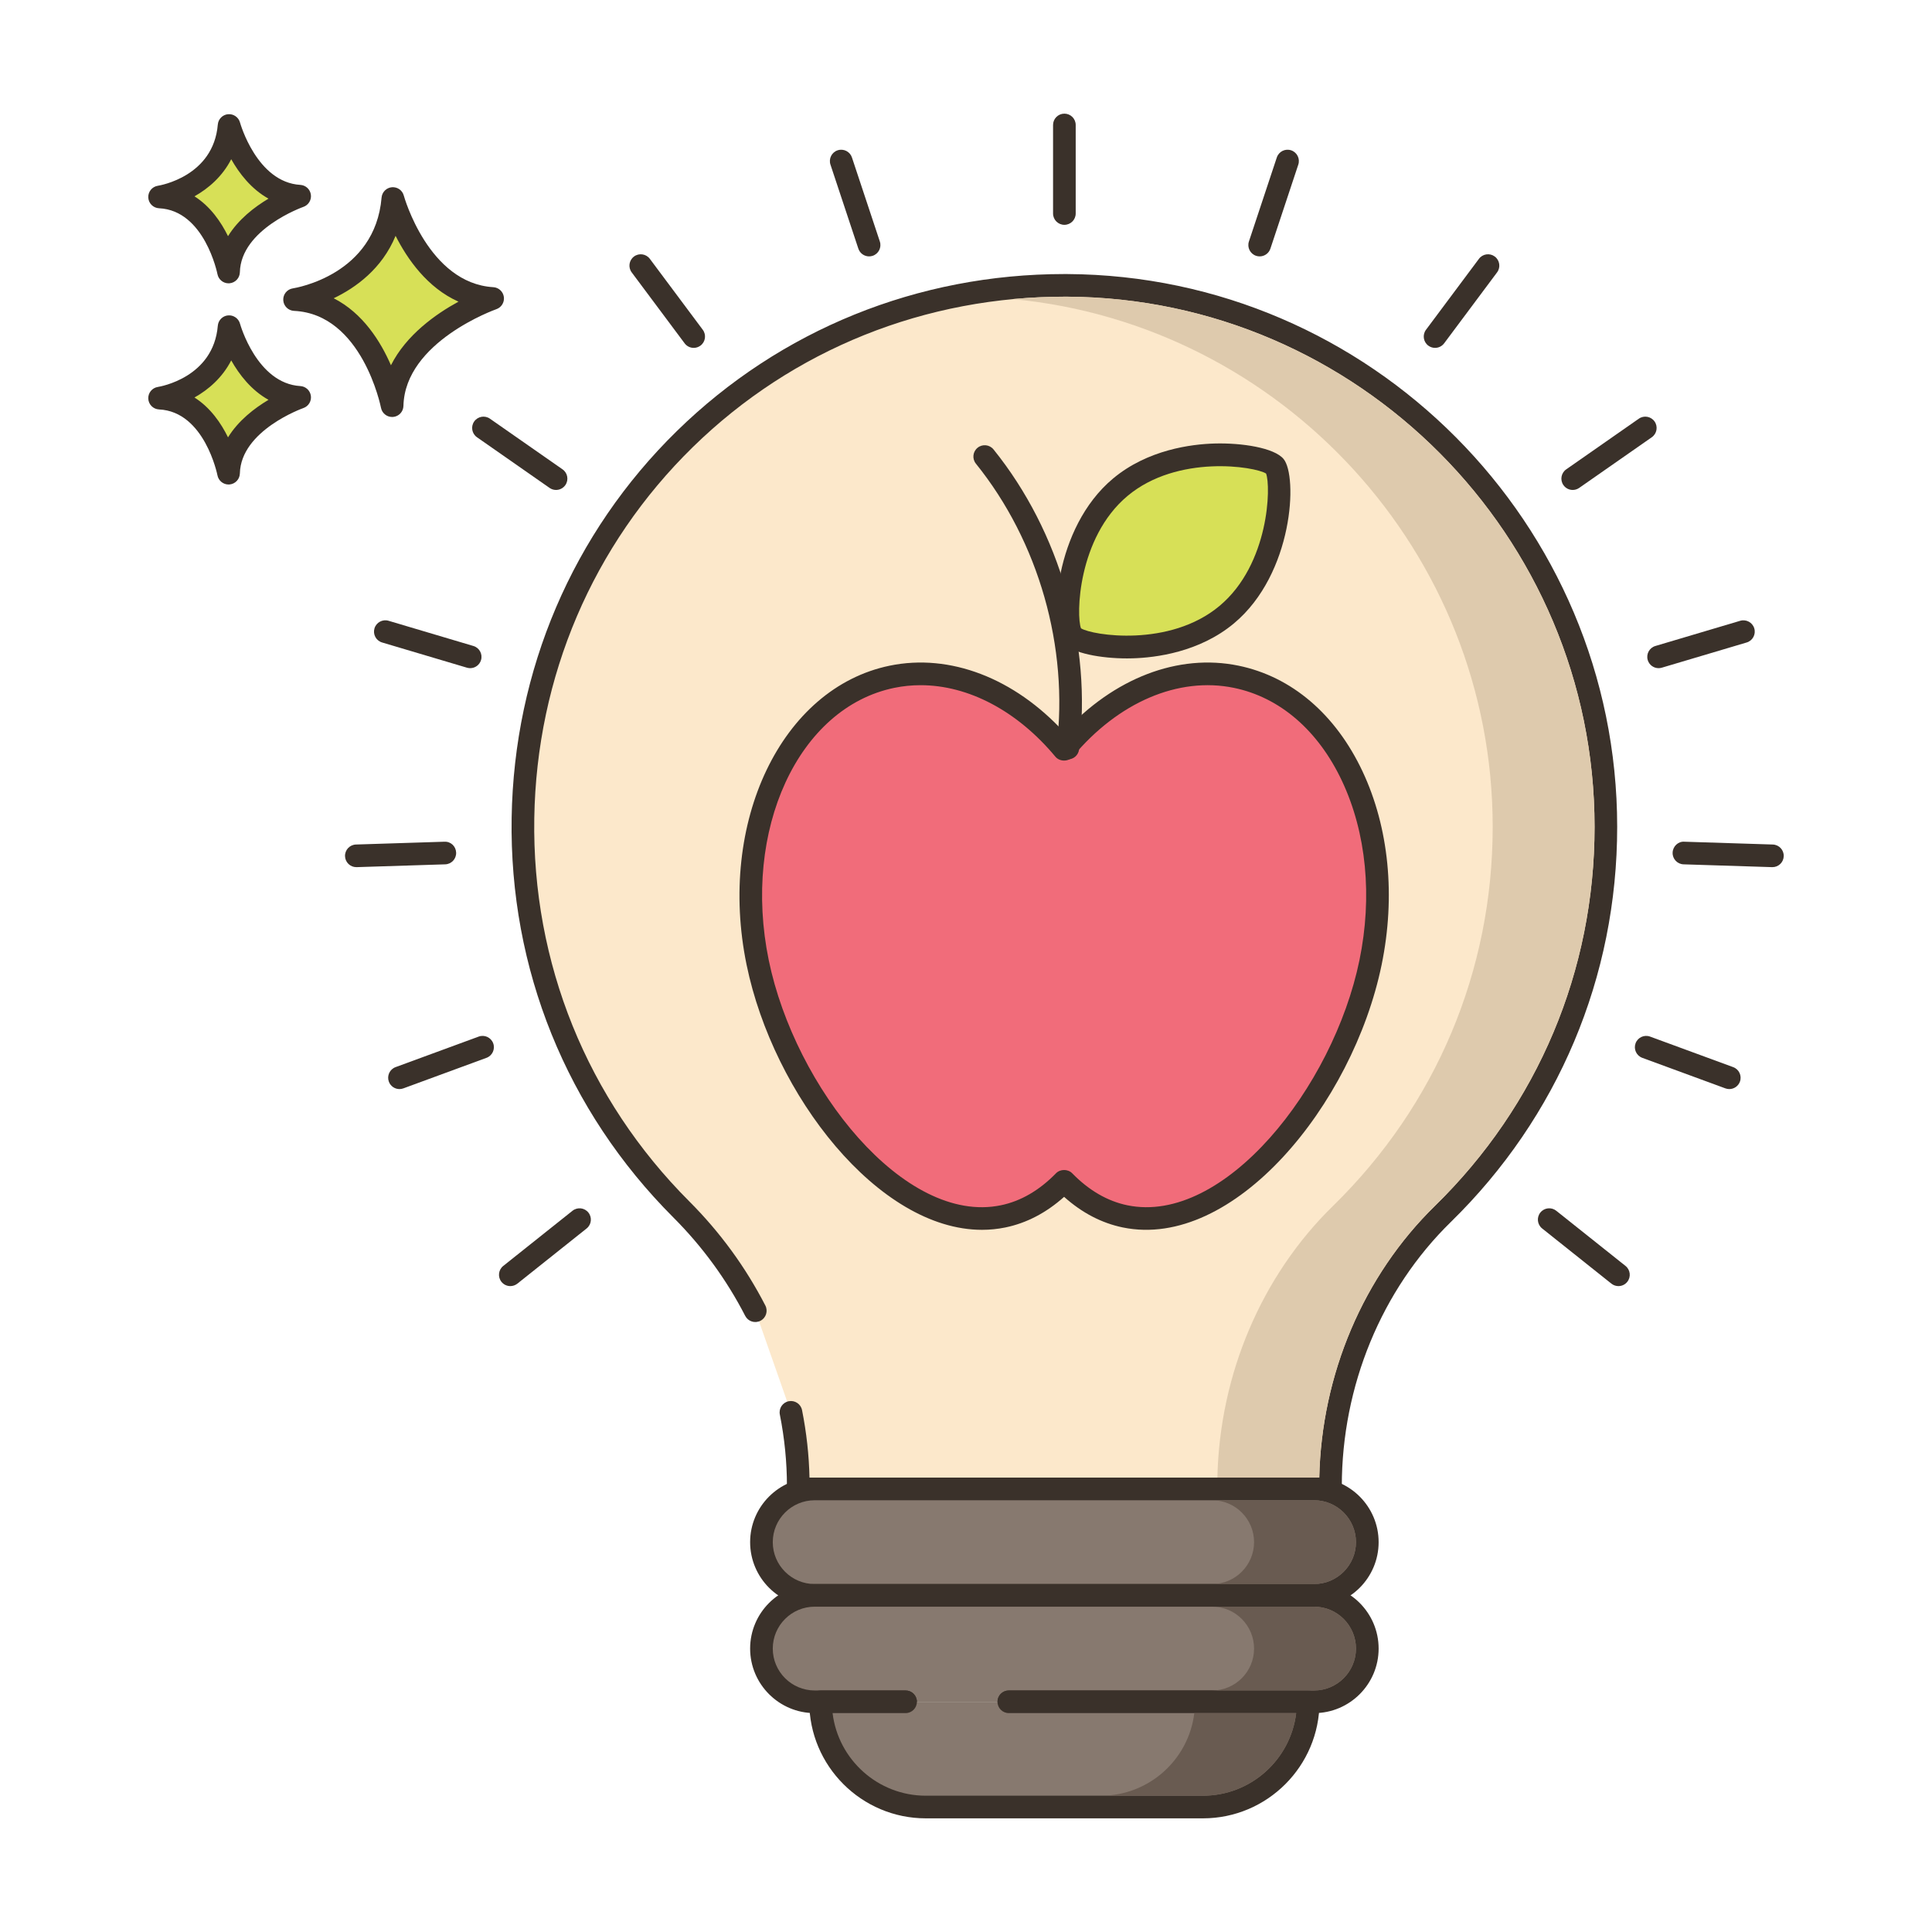 <?xml version="1.0" encoding="utf-8"?>
<!-- Generator: Adobe Illustrator 22.0.0, SVG Export Plug-In . SVG Version: 6.00 Build 0)  -->
<svg version="1.1" xmlns="http://www.w3.org/2000/svg" xmlns:xlink="http://www.w3.org/1999/xlink" x="0px" y="0px"
	 viewBox="0 0 256 256" style="enable-background:new 0 0 256 256;" xml:space="preserve">
<style type="text/css">
	.st0{display:none;}
	.st1{display:inline;}
	.st2{fill:none;stroke:#6B1D1D;stroke-width:0.5;stroke-miterlimit:10;}
	.st3{fill:#3A312A;}
	.st4{fill:#87796F;}
	.st5{fill:#D5DE58;}
	.st6{fill:#695B51;}
	.st7{fill:#FCE8CB;}
	.st8{fill:#F16C7A;}
	.st9{fill:#8AC6DD;}
	.st10{fill:#DECAAD;}
	.st11{fill:#D6DF58;}
	.st12{fill-rule:evenodd;clip-rule:evenodd;fill:#FCE8CB;}
	.st13{fill:#F5978A;}
	.st14{fill:#D7E057;}
	.st15{fill-rule:evenodd;clip-rule:evenodd;fill:#87796F;}
	.st16{fill:#6CA8BF;}
	.st17{fill:#B9C239;}
	.st18{fill:#D34E5C;}
	.st19{fill:#FAE6CA;}
	.st20{fill:#F8E4C8;}
	.st21{fill:#8AC5DC;}
	.st22{fill:#EF6D7A;}
	.st23{fill:#EB6E7A;}
	.st24{fill:#89C4DB;}
	.st25{fill-rule:evenodd;clip-rule:evenodd;fill:#F16C7A;}
	.st26{fill:#F7E3C7;}
	.st27{fill:#F6E2C6;}
	.st28{fill:#ED6E7A;}
	.st29{fill:#8AC3DA;}
	.st30{fill:#D5DC57;}
	.st31{fill-rule:evenodd;clip-rule:evenodd;fill:#D7E057;}
	.st32{fill-rule:evenodd;clip-rule:evenodd;fill:#F8E4C8;}
	.st33{fill:#D4DB56;}
	.st34{fill:#F59689;}
	.st35{fill:#DDC9AC;}
	.st36{fill:#D24E5C;}
	.st37{fill:#6A5C52;}
	.st38{fill:#6CA6BE;}
	.st39{fill:#B8C136;}
	.st40{fill-rule:evenodd;clip-rule:evenodd;fill:#FAE6CA;}
</style>
<g id="Layer_2" class="st0">
	<g class="st1">
		<g>
			<line class="st2" x1="0" y1="4.829" x2="256" y2="4.829"/>
			<line class="st2" x1="0" y1="16.56" x2="256" y2="16.56"/>
			<line class="st2" x1="0" y1="28.29" x2="256" y2="28.29"/>
			<line class="st2" x1="0" y1="40.021" x2="256" y2="40.021"/>
			<line class="st2" x1="0" y1="51.751" x2="256" y2="51.751"/>
			<line class="st2" x1="0" y1="63.482" x2="256" y2="63.482"/>
			<line class="st2" x1="0" y1="75.213" x2="256" y2="75.213"/>
			<line class="st2" x1="0" y1="86.943" x2="256" y2="86.943"/>
			<line class="st2" x1="0" y1="98.674" x2="256" y2="98.674"/>
			<line class="st2" x1="0" y1="110.404" x2="256" y2="110.404"/>
			<line class="st2" x1="0" y1="122.135" x2="256" y2="122.135"/>
			<line class="st2" x1="0" y1="133.865" x2="256" y2="133.865"/>
			<line class="st2" x1="0" y1="145.596" x2="256" y2="145.596"/>
			<line class="st2" x1="0" y1="157.326" x2="256" y2="157.326"/>
			<line class="st2" x1="0" y1="169.057" x2="256" y2="169.057"/>
			<line class="st2" x1="0" y1="180.788" x2="256" y2="180.788"/>
			<line class="st2" x1="0" y1="192.518" x2="256" y2="192.518"/>
			<line class="st2" x1="0" y1="204.249" x2="256" y2="204.249"/>
			<line class="st2" x1="0" y1="215.979" x2="256" y2="215.979"/>
			<line class="st2" x1="0" y1="227.71" x2="256" y2="227.71"/>
			<line class="st2" x1="0" y1="239.44" x2="256" y2="239.44"/>
			<line class="st2" x1="0" y1="251.171" x2="256" y2="251.171"/>
		</g>
		<g>
			<line class="st2" x1="251.171" y1="0" x2="251.171" y2="256"/>
			<line class="st2" x1="239.44" y1="0" x2="239.44" y2="256"/>
			<line class="st2" x1="227.71" y1="0" x2="227.71" y2="256"/>
			<line class="st2" x1="215.979" y1="0" x2="215.979" y2="256"/>
			<line class="st2" x1="204.249" y1="0" x2="204.249" y2="256"/>
			<line class="st2" x1="192.518" y1="0" x2="192.518" y2="256"/>
			<line class="st2" x1="180.788" y1="0" x2="180.788" y2="256"/>
			<line class="st2" x1="169.057" y1="0" x2="169.057" y2="256"/>
			<line class="st2" x1="157.326" y1="0" x2="157.326" y2="256"/>
			<line class="st2" x1="145.596" y1="0" x2="145.596" y2="256"/>
			<line class="st2" x1="133.865" y1="0" x2="133.865" y2="256"/>
			<line class="st2" x1="122.135" y1="0" x2="122.135" y2="256"/>
			<line class="st2" x1="110.404" y1="0" x2="110.404" y2="256"/>
			<line class="st2" x1="98.674" y1="0" x2="98.674" y2="256"/>
			<line class="st2" x1="86.943" y1="0" x2="86.943" y2="256"/>
			<line class="st2" x1="75.213" y1="0" x2="75.213" y2="256"/>
			<line class="st2" x1="63.482" y1="0" x2="63.482" y2="256"/>
			<line class="st2" x1="51.751" y1="0" x2="51.751" y2="256"/>
			<line class="st2" x1="40.021" y1="0" x2="40.021" y2="256"/>
			<line class="st2" x1="28.29" y1="0" x2="28.29" y2="256"/>
			<line class="st2" x1="16.56" y1="0" x2="16.56" y2="256"/>
			<line class="st2" x1="4.829" y1="0" x2="4.829" y2="256"/>
		</g>
	</g>
</g>
<g id="Layer_1">
	<g>
		<path class="st14" d="M52.056,26.304c0,0,3.408,12.659,13.222,13.246c0,0-13.1,4.525-13.321,14.202
			c0,0-2.579-13.572-12.925-14.059C39.032,39.693,51.082,37.868,52.056,26.304z"/>
		<path class="st3" d="M51.956,55.251c-0.713,0-1.335-0.506-1.473-1.217c-0.023-0.124-2.494-12.417-11.522-12.842
			c-0.771-0.037-1.388-0.651-1.428-1.421c-0.04-0.771,0.511-1.445,1.273-1.561c0.441-0.069,10.895-1.817,11.755-12.033
			c0.062-0.725,0.635-1.301,1.359-1.367c0.738-0.06,1.394,0.399,1.584,1.102c0.031,0.116,3.259,11.626,11.863,12.141
			c0.714,0.043,1.297,0.584,1.396,1.292c0.098,0.708-0.318,1.388-0.994,1.623c-0.121,0.042-12.119,4.311-12.312,12.819
			c-0.018,0.767-0.61,1.396-1.375,1.46C52.04,55.25,51.998,55.251,51.956,55.251z M44.215,39.522
			c3.878,1.969,6.23,5.746,7.587,8.877c2.026-4.022,5.941-6.787,8.949-8.427c-4.135-1.842-6.783-5.652-8.334-8.723
			C50.624,35.609,47.146,38.118,44.215,39.522z"/>
		<path class="st14" d="M30.358,43.284c0,0,2.411,8.954,9.352,9.369c0,0-9.266,3.201-9.422,10.045c0,0-1.824-9.6-9.142-9.944
			C21.145,52.755,29.669,51.464,30.358,43.284z"/>
		<path class="st3" d="M30.286,64.199c-0.714,0-1.337-0.507-1.473-1.22c-0.016-0.082-1.704-8.442-7.738-8.726
			c-0.77-0.037-1.388-0.651-1.428-1.421c-0.04-0.771,0.511-1.445,1.273-1.561c0.296-0.047,7.363-1.243,7.941-8.114
			c0.061-0.726,0.636-1.303,1.361-1.368c0.712-0.062,1.392,0.399,1.581,1.102l0,0c0.022,0.079,2.228,7.92,7.994,8.265
			c0.714,0.043,1.299,0.584,1.396,1.293c0.097,0.709-0.32,1.388-0.996,1.622c-0.081,0.028-8.282,2.952-8.412,8.662
			c-0.018,0.767-0.611,1.397-1.376,1.461C30.369,64.198,30.327,64.199,30.286,64.199z M25.768,52.671
			c2.106,1.333,3.522,3.395,4.446,5.28c1.376-2.232,3.516-3.872,5.365-4.973c-2.287-1.269-3.884-3.35-4.941-5.223
			C29.465,50.042,27.623,51.63,25.768,52.671z"/>
		<path class="st14" d="M30.358,16.627c0,0,2.411,8.954,9.352,9.37c0,0-9.266,3.201-9.422,10.045c0,0-1.824-9.6-9.142-9.944
			C21.145,26.097,29.669,24.806,30.358,16.627z"/>
		<path class="st3" d="M30.286,37.542c-0.714,0-1.337-0.507-1.473-1.22c-0.016-0.082-1.704-8.442-7.738-8.726
			c-0.77-0.037-1.388-0.651-1.428-1.421c-0.04-0.771,0.511-1.445,1.273-1.561c0.296-0.047,7.363-1.243,7.941-8.114
			c0.061-0.726,0.636-1.303,1.361-1.368c0.712-0.062,1.392,0.4,1.581,1.102l0,0c0.022,0.079,2.228,7.92,7.994,8.265
			c0.714,0.043,1.299,0.584,1.396,1.293c0.097,0.709-0.32,1.388-0.996,1.622c-0.081,0.028-8.282,2.952-8.412,8.662
			c-0.018,0.767-0.611,1.397-1.376,1.461C30.369,37.541,30.327,37.542,30.286,37.542z M25.768,26.014
			c2.106,1.333,3.522,3.395,4.446,5.28c1.376-2.232,3.516-3.872,5.365-4.973c-2.287-1.269-3.884-3.35-4.941-5.223
			C29.465,23.385,27.623,24.973,25.768,26.014z"/>
		<path class="st7" d="M104.803,187.141c0.634,3.185,0.972,6.446,0.972,9.751v0.4h70.522v-0.347c0-13.525,5.217-26.637,14.889-36.09
			c13.325-13.022,21.6-31.187,21.6-51.291c0-39.498-31.916-71.542-71.365-71.75c-39.593-0.208-71.492,30.985-72.126,70.573
			c-0.325,20.266,7.76,38.638,20.989,51.872c3.977,3.979,7.272,8.513,9.796,13.416L104.803,187.141z"/>
		<path class="st3" d="M176.297,198.792h-70.523c-0.828,0-1.5-0.671-1.5-1.5v-0.4c0-3.135-0.316-6.317-0.941-9.458
			c-0.162-0.812,0.365-1.603,1.178-1.764c0.808-0.159,1.603,0.366,1.764,1.178c0.591,2.967,0.922,5.97,0.988,8.944h67.547
			c0.296-13.673,5.846-26.742,15.328-36.01c13.638-13.327,21.148-31.162,21.148-50.218c0-38.533-31.345-70.047-69.873-70.25
			c-18.785-0.087-36.374,6.981-49.616,19.935c-13.243,12.956-20.702,30.416-21.002,49.162c-0.308,19.186,6.99,37.223,20.549,50.788
			c4.063,4.065,7.451,8.705,10.069,13.79c0.379,0.737,0.089,1.641-0.647,2.02c-0.735,0.379-1.64,0.091-2.021-0.647
			c-2.475-4.809-5.679-9.197-9.522-13.042c-14.139-14.145-21.749-32.951-21.428-52.956c0.313-19.543,8.092-37.747,21.904-51.259
			c13.715-13.417,31.929-20.792,51.326-20.792c0.135,0,0.268,0,0.403,0.001c40.174,0.211,72.857,33.071,72.857,73.25
			c0,19.871-7.831,38.467-22.051,52.364c-9.176,8.967-14.438,21.73-14.438,35.018v0.347
			C177.797,198.121,177.125,198.792,176.297,198.792z"/>
		<path class="st4" d="M152.973,197.292h-45.025c-3.894,0-7.051,3.157-7.051,7.051l0,0c0,3.894,3.157,7.051,7.051,7.051h66.176
			c3.894,0,7.051-3.157,7.051-7.051l0,0c0-3.894-3.157-7.051-7.051-7.051h-7.43H152.973z"/>
		<path class="st3" d="M174.124,212.895h-66.176c-4.716,0-8.552-3.836-8.552-8.551c0-4.715,3.836-8.551,8.552-8.551h66.176
			c4.715,0,8.551,3.836,8.551,8.551C182.675,209.059,178.839,212.895,174.124,212.895z M107.948,198.792
			c-3.061,0-5.552,2.49-5.552,5.551c0,3.061,2.49,5.551,5.552,5.551h66.176c3.061,0,5.551-2.49,5.551-5.551
			c0-3.061-2.49-5.551-5.551-5.551H107.948z"/>
		<path class="st4" d="M133.672,225.496h40.451c3.894,0,7.051-3.157,7.051-7.051c0-3.894-3.157-7.051-7.051-7.051h-66.176
			c-3.894,0-7.051,3.157-7.051,7.051c0,3.894,3.157,7.051,7.051,7.051h12.046H133.672z"/>
		<path class="st3" d="M174.124,226.996h-40.452c-0.828,0-1.5-0.671-1.5-1.5c0-0.829,0.672-1.5,1.5-1.5h40.452
			c3.061,0,5.551-2.49,5.551-5.551c0-3.061-2.49-5.551-5.551-5.551h-66.176c-3.061,0-5.552,2.49-5.552,5.551
			c0,3.061,2.49,5.551,5.552,5.551h12.046c0.828,0,1.5,0.671,1.5,1.5c0,0.829-0.672,1.5-1.5,1.5h-12.046
			c-4.716,0-8.552-3.836-8.552-8.551c0-4.715,3.836-8.551,8.552-8.551h66.176c4.715,0,8.551,3.836,8.551,8.551
			C182.675,223.16,178.839,226.996,174.124,226.996z"/>
		<path class="st4" d="M119.994,225.496h-11.263c0,7.701,6.243,13.944,13.944,13.944h36.721c7.701,0,13.944-6.243,13.944-13.944
			h-39.668H119.994z"/>
		<path class="st3" d="M159.396,240.94h-36.722c-8.516,0-15.443-6.928-15.443-15.444c0-0.829,0.672-1.5,1.5-1.5h11.263
			c0.828,0,1.5,0.671,1.5,1.5c0,0.829-0.672,1.5-1.5,1.5h-9.673c0.743,6.157,6,10.944,12.354,10.944h36.722
			c6.354,0,11.61-4.787,12.354-10.944h-38.078c-0.828,0-1.5-0.671-1.5-1.5c0-0.829,0.672-1.5,1.5-1.5h39.668
			c0.828,0,1.5,0.671,1.5,1.5C174.84,234.012,167.912,240.94,159.396,240.94z"/>
		<path class="st3" d="M141.036,29.791c-0.828,0-1.5-0.671-1.5-1.5V16.56c0-0.829,0.672-1.5,1.5-1.5c0.828,0,1.5,0.671,1.5,1.5
			v11.731C142.536,29.119,141.864,29.791,141.036,29.791z"/>
		<path class="st3" d="M166.912,33.973c-0.156,0-0.315-0.025-0.473-0.077c-0.786-0.261-1.212-1.11-0.951-1.896l3.695-11.133
			c0.261-0.786,1.105-1.211,1.896-0.951c0.786,0.261,1.212,1.11,0.951,1.896l-3.695,11.133
			C168.127,33.575,167.541,33.973,166.912,33.973z"/>
		<path class="st3" d="M190.152,46.095c-0.312,0-0.627-0.097-0.895-0.298c-0.664-0.495-0.801-1.435-0.306-2.099l7.015-9.402
			c0.494-0.665,1.436-0.801,2.099-0.305c0.664,0.495,0.801,1.435,0.306,2.099l-7.015,9.402
			C191.061,45.886,190.609,46.095,190.152,46.095z"/>
		<path class="st3" d="M208.393,64.921c-0.474,0-0.939-0.224-1.231-0.642c-0.474-0.679-0.308-1.614,0.372-2.088l9.619-6.713
			c0.68-0.475,1.613-0.308,2.089,0.372c0.474,0.679,0.308,1.614-0.372,2.088l-9.619,6.713
			C208.988,64.834,208.689,64.921,208.393,64.921z"/>
		<path class="st3" d="M219.77,88.535c-0.646,0-1.243-0.422-1.437-1.073c-0.236-0.794,0.216-1.629,1.011-1.865l11.244-3.341
			c0.789-0.232,1.629,0.217,1.864,1.011c0.236,0.794-0.216,1.629-1.011,1.865l-11.244,3.341
			C220.056,88.514,219.911,88.535,219.77,88.535z"/>
		<path class="st3" d="M234.855,114.902c-0.017,0-0.032,0-0.049-0.001l-11.725-0.372c-0.828-0.026-1.477-0.719-1.451-1.546
			c0.025-0.829,0.732-1.51,1.547-1.452l11.725,0.372c0.828,0.026,1.478,0.719,1.451,1.546
			C236.328,114.261,235.662,114.902,234.855,114.902z"/>
		<path class="st3" d="M229.14,144.308c-0.172,0-0.347-0.03-0.518-0.093l-11.01-4.046c-0.777-0.286-1.176-1.148-0.891-1.925
			c0.286-0.778,1.146-1.179,1.926-0.89l11.01,4.046c0.777,0.286,1.176,1.148,0.891,1.925
			C230.324,143.932,229.75,144.308,229.14,144.308z"/>
		<path class="st3" d="M214.451,170.415c-0.328,0-0.657-0.107-0.934-0.327l-9.175-7.31c-0.648-0.517-0.755-1.46-0.238-2.108
			c0.517-0.648,1.46-0.754,2.107-0.239l9.175,7.31c0.648,0.517,0.755,1.46,0.238,2.108
			C215.329,170.222,214.893,170.415,214.451,170.415z"/>
		<path class="st3" d="M115.159,33.973c-0.629,0-1.215-0.398-1.424-1.028l-3.695-11.133c-0.261-0.786,0.165-1.635,0.951-1.896
			c0.789-0.261,1.636,0.165,1.896,0.951L116.583,32c0.261,0.786-0.165,1.635-0.951,1.896
			C115.475,33.948,115.315,33.973,115.159,33.973z"/>
		<path class="st3" d="M91.92,46.095c-0.457,0-0.909-0.208-1.203-0.603l-7.015-9.402c-0.495-0.664-0.358-1.604,0.306-2.099
			c0.662-0.495,1.604-0.359,2.099,0.305l7.015,9.402c0.495,0.664,0.358,1.604-0.306,2.099C92.547,45.998,92.232,46.095,91.92,46.095
			z"/>
		<path class="st3" d="M73.679,64.921c-0.297,0-0.596-0.087-0.857-0.27l-9.619-6.713c-0.68-0.474-0.846-1.409-0.372-2.088
			c0.475-0.68,1.409-0.847,2.089-0.372l9.619,6.713c0.68,0.474,0.846,1.409,0.372,2.088C74.618,64.697,74.152,64.921,73.679,64.921z
			"/>
		<path class="st3" d="M62.303,88.535c-0.142,0-0.285-0.02-0.428-0.062L50.63,85.131c-0.795-0.236-1.247-1.071-1.011-1.865
			c0.235-0.794,1.071-1.246,1.864-1.011l11.245,3.341c0.795,0.236,1.247,1.071,1.011,1.865
			C63.546,88.113,62.949,88.535,62.303,88.535z"/>
		<path class="st3" d="M47.216,114.902c-0.807,0-1.473-0.641-1.498-1.453c-0.026-0.828,0.623-1.521,1.451-1.546l11.725-0.372
			c0.851-0.038,1.521,0.623,1.547,1.452c0.026,0.828-0.623,1.521-1.451,1.546l-11.725,0.372
			C47.248,114.902,47.232,114.902,47.216,114.902z"/>
		<path class="st3" d="M52.932,144.308c-0.611,0-1.184-0.376-1.408-0.983c-0.285-0.778,0.113-1.64,0.891-1.925l11.011-4.046
			c0.778-0.288,1.64,0.113,1.926,0.89c0.285,0.778-0.113,1.64-0.891,1.925l-11.011,4.046
			C53.278,144.278,53.104,144.308,52.932,144.308z"/>
		<path class="st3" d="M67.62,170.415c-0.441,0-0.878-0.193-1.174-0.565c-0.517-0.648-0.41-1.591,0.238-2.108l9.175-7.31
			c0.65-0.516,1.593-0.409,2.107,0.239c0.517,0.648,0.41,1.591-0.238,2.108l-9.175,7.31
			C68.277,170.308,67.947,170.415,67.62,170.415z"/>
		<path class="st10" d="M211.29,109.56c0,19.06-7.51,36.89-21.15,50.22c-9.49,9.27-15.03,22.34-15.33,36.01h-13.5
			c0.3-13.67,5.84-26.74,15.33-36.01c13.64-13.33,21.15-31.16,21.15-50.22c0-36.41-27.99-66.55-63.58-69.93
			c2.24-0.21,4.51-0.32,6.81-0.32h0.39C179.94,39.52,211.29,71.03,211.29,109.56z"/>
		<path class="st6" d="M179.67,204.34c0,3.06-2.49,5.55-5.55,5.55h-13.5c3.06,0,5.55-2.49,5.55-5.55c0-3.06-2.49-5.55-5.55-5.55
			h13.5C177.18,198.79,179.67,201.28,179.67,204.34z"/>
		<path class="st6" d="M158.25,227h13.5c-0.74,6.15-6,10.94-12.35,10.94h-13.5C152.25,237.94,157.51,233.15,158.25,227z"/>
		<path class="st6" d="M179.67,218.45c0,3.06-2.49,5.55-5.55,5.55h-13.5c3.06,0,5.55-2.49,5.55-5.55c0-3.07-2.49-5.56-5.55-5.56
			h13.5C177.18,212.89,179.67,215.38,179.67,218.45z"/>
		<path class="st8" d="M163.805,89.675c-8.237-1.696-16.639,2.23-22.805,9.63c-6.167-7.4-14.568-11.326-22.805-9.63
			c-13.561,2.792-21.529,19.746-17.798,37.867c3.731,18.121,18.959,36.425,32.52,33.633c3.055-0.629,5.761-2.282,8.083-4.662
			c2.322,2.38,5.028,4.033,8.083,4.662c13.561,2.792,28.789-15.511,32.52-33.633S177.366,92.467,163.805,89.675z"/>
		<path class="st3" d="M130.115,162.958c-13.716,0-27.633-17.849-31.188-35.114c-3.892-18.903,4.615-36.685,18.964-39.639
			c7.98-1.643,16.507,1.644,23.108,8.822c6.601-7.178,15.126-10.464,23.108-8.822c7.032,1.448,12.87,6.426,16.439,14.017
			c3.498,7.443,4.395,16.543,2.525,25.623c-3.824,18.571-19.648,37.812-34.292,34.799c-2.803-0.577-5.414-1.939-7.78-4.055
			c-2.366,2.116-4.977,3.477-7.78,4.055C132.189,162.856,131.152,162.958,130.115,162.958z M121.982,90.791
			c-1.171,0-2.336,0.116-3.485,0.353c-12.729,2.621-20.189,18.813-16.632,36.096c3.472,16.857,17.961,35.103,30.749,32.466
			c2.637-0.542,5.097-1.969,7.312-4.24c0.564-0.579,1.582-0.579,2.146,0c2.216,2.27,4.676,3.697,7.312,4.24
			c12.791,2.634,27.277-15.608,30.749-32.466c1.739-8.449,0.922-16.88-2.303-23.741c-3.156-6.714-8.245-11.102-14.329-12.354l0,0
			c-7.346-1.515-15.329,1.896-21.351,9.121c-0.57,0.684-1.734,0.684-2.305,0C134.77,94.171,128.295,90.791,121.982,90.791z"/>
		<path class="st3" d="M141.498,100.625c-0.062,0-0.124-0.003-0.187-0.011c-0.822-0.102-1.406-0.851-1.304-1.673
			c1.628-13.161-2.37-27.181-10.695-37.505c-0.52-0.645-0.419-1.589,0.227-2.109c0.645-0.521,1.589-0.419,2.109,0.226
			c8.825,10.943,13.062,25.805,11.336,39.756C142.891,100.069,142.244,100.625,141.498,100.625z"/>
		<ellipse transform="matrix(0.767 -0.642 0.642 0.767 -10.611 116.775)" class="st14" cx="155.5" cy="73" rx="17.5" ry="11"/>
		<path class="st3" d="M149.338,87.243c-3.437,0-7.259-0.674-8.411-2.053c-1.907-2.279-1.298-15.211,6.553-21.778
			c4.591-3.84,10.403-4.559,13.459-4.645c3.601-0.103,7.901,0.566,9.135,2.042c1.907,2.279,1.298,15.211-6.553,21.778
			c-4.591,3.84-10.403,4.559-13.459,4.645C149.823,87.24,149.581,87.243,149.338,87.243z M143.24,83.255
			c1.471,0.934,11.729,2.576,18.354-2.968c6.629-5.545,6.823-15.931,6.165-17.542c-1.47-0.933-11.728-2.576-18.354,2.968
			C142.776,71.258,142.582,81.644,143.24,83.255z"/>
	</g>
</g>
</svg>
